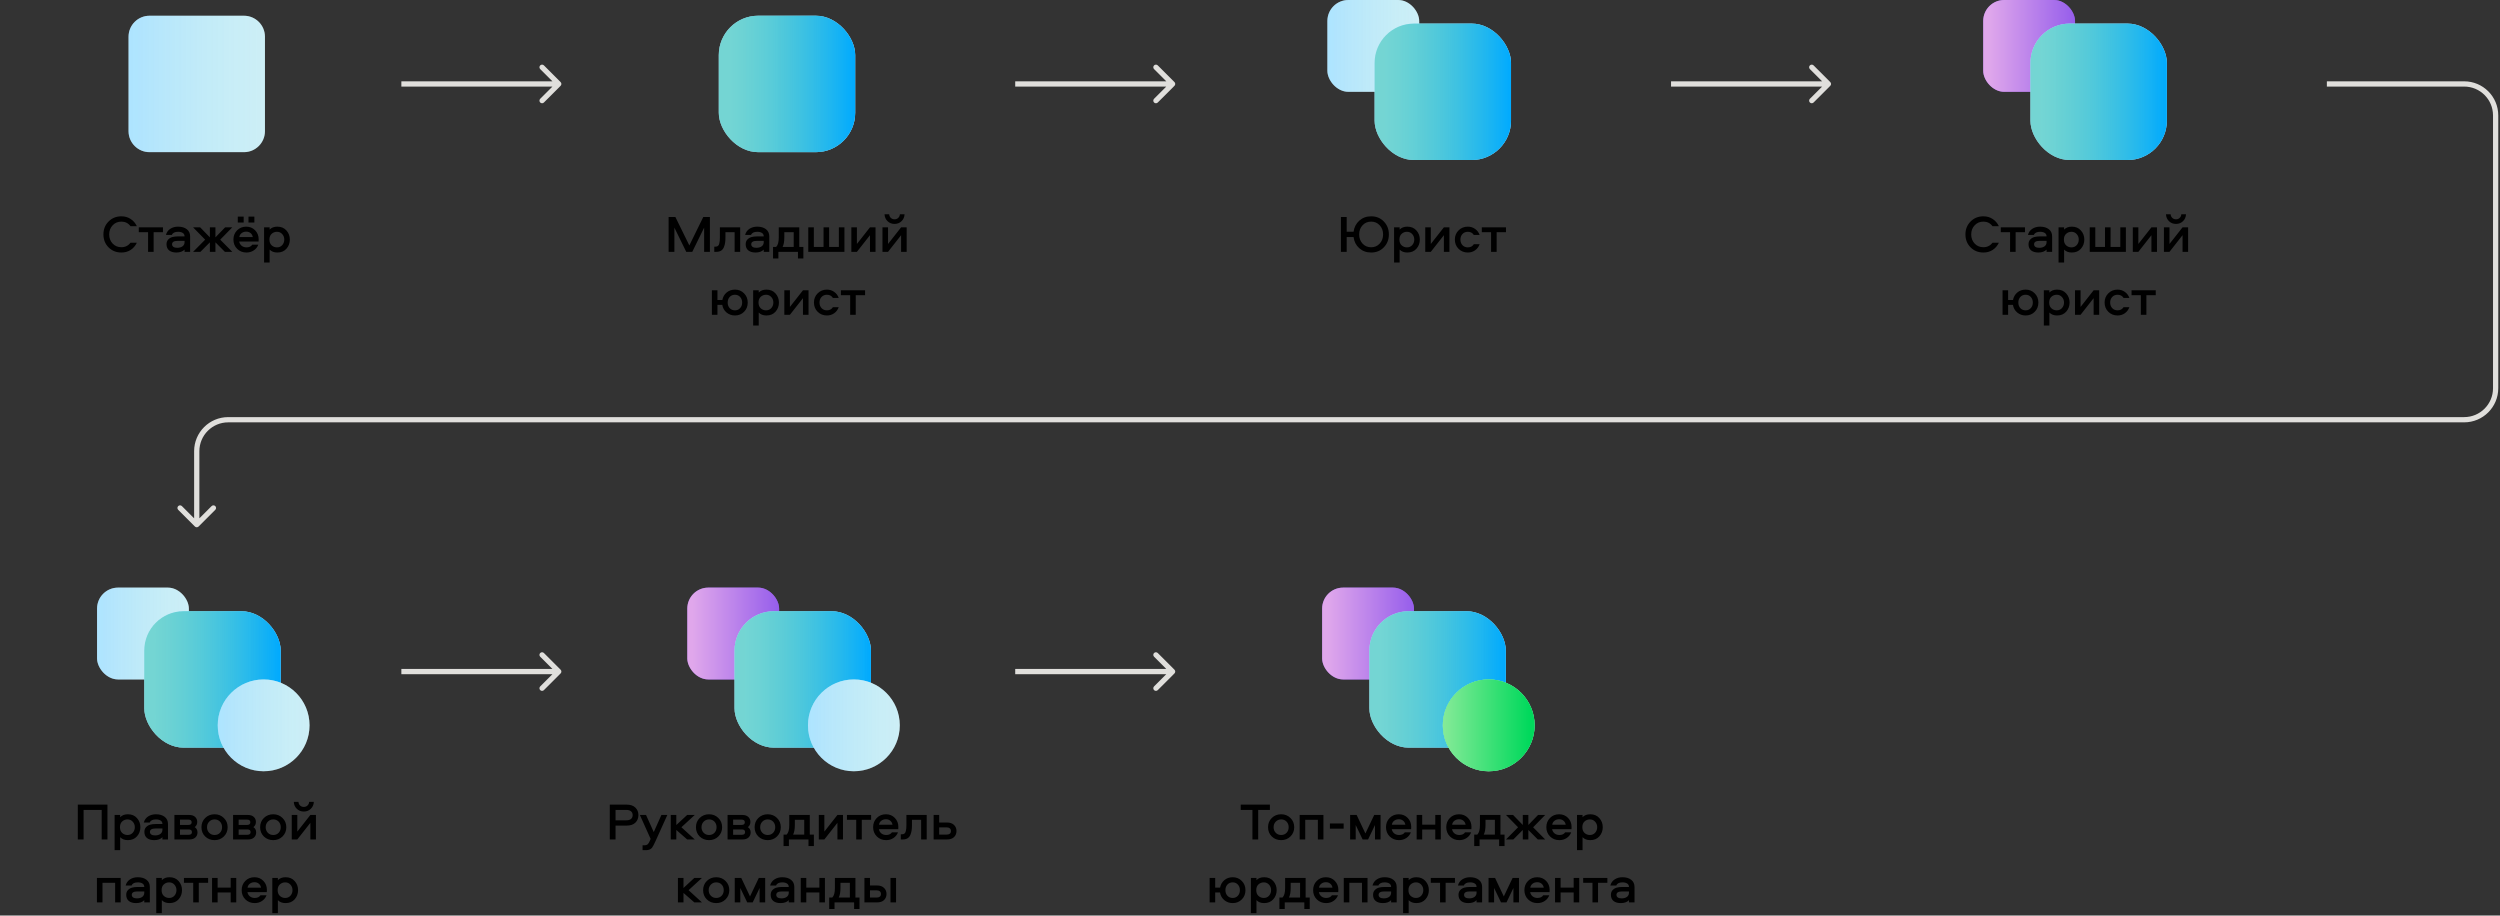 <svg width="953" height="349" viewBox="0 0 953 349" fill="none" xmlns="http://www.w3.org/2000/svg">
<rect x="0" y="0" width="953" height="349" fill="#333333" stroke="none"/>
<path d="M49 14C49 9.582 52.582 6 57 6H93C97.418 6 101 9.582 101 14V50C101 54.418 97.418 58 93 58H57C52.582 58 49 54.418 49 50V14Z" fill="white"/>
<path d="M49 14C49 9.582 52.582 6 57 6H93C97.418 6 101 9.582 101 14V50C101 54.418 97.418 58 93 58H57C52.582 58 49 54.418 49 50V14Z" fill="#00AAFF" fill-opacity="0.15"/>
<path d="M49 14C49 9.582 52.582 6 57 6H93C97.418 6 101 9.582 101 14V50C101 54.418 97.418 58 93 58H57C52.582 58 49 54.418 49 50V14Z" fill="url(#paint0_linear_6824_32578)" fill-opacity="0.2"/>
<path d="M46.268 84.48C44.935 84.48 43.828 84.947 42.948 85.88C42.068 86.8 41.628 87.96 41.628 89.36C41.628 90.76 42.068 91.927 42.948 92.86C43.828 93.78 44.935 94.24 46.268 94.24C47.722 94.24 48.882 93.667 49.748 92.52H52.168C51.622 93.68 50.842 94.593 49.828 95.26C48.815 95.927 47.628 96.26 46.268 96.26C44.322 96.26 42.695 95.607 41.388 94.3C40.082 92.98 39.428 91.333 39.428 89.36C39.428 87.387 40.082 85.747 41.388 84.44C42.695 83.12 44.322 82.46 46.268 82.46C47.615 82.46 48.795 82.8 49.808 83.48C50.835 84.147 51.622 85.06 52.168 86.22H49.748C48.882 85.06 47.722 84.48 46.268 84.48ZM52.904 88.52V86.66H62.124V88.52H58.564V96H56.444V88.52H52.904ZM67.875 86.4C69.262 86.4 70.375 86.727 71.215 87.38C72.055 88.033 72.475 88.947 72.475 90.12V96H70.355V95.14C69.648 95.887 68.602 96.26 67.215 96.26C66.068 96.26 65.155 95.993 64.475 95.46C63.808 94.913 63.475 94.133 63.475 93.12C63.475 92.387 63.682 91.793 64.095 91.34C64.522 90.873 65.035 90.553 65.635 90.38C66.248 90.207 66.948 90.12 67.735 90.12H70.355C70.355 89.52 70.128 89.08 69.675 88.8C69.222 88.507 68.628 88.36 67.895 88.36C66.628 88.36 65.835 88.76 65.515 89.56H63.255C63.522 88.547 64.075 87.767 64.915 87.22C65.768 86.673 66.755 86.4 67.875 86.4ZM70.355 92.32V91.82H67.715C66.302 91.82 65.595 92.253 65.595 93.12C65.595 93.547 65.768 93.88 66.115 94.12C66.462 94.347 66.942 94.46 67.555 94.46C68.382 94.46 69.055 94.273 69.575 93.9C70.095 93.513 70.355 92.987 70.355 92.32ZM80.004 86.66H82.124V90.48L85.823 86.66H88.543L83.944 91.36L88.543 96H85.724L82.124 92.38V96H80.004V92.38L76.403 96H73.603L78.204 91.36L73.603 86.66H76.303L80.004 90.48V86.66ZM93.963 94.3C94.976 94.3 95.709 93.96 96.163 93.28H98.463C98.116 94.2 97.536 94.927 96.723 95.46C95.909 95.993 94.989 96.26 93.963 96.26C92.536 96.26 91.349 95.793 90.403 94.86C89.456 93.927 88.983 92.747 88.983 91.32C88.983 89.92 89.443 88.753 90.363 87.82C91.283 86.873 92.449 86.4 93.863 86.4C95.236 86.4 96.369 86.867 97.263 87.8C98.156 88.72 98.603 89.867 98.603 91.24C98.603 91.667 98.589 91.947 98.563 92.08H91.183C91.303 92.747 91.616 93.287 92.123 93.7C92.643 94.1 93.256 94.3 93.963 94.3ZM93.863 88.3C93.169 88.3 92.576 88.493 92.083 88.88C91.603 89.253 91.316 89.753 91.223 90.38H96.363C96.256 89.74 95.976 89.233 95.523 88.86C95.083 88.487 94.529 88.3 93.863 88.3ZM94.723 84.84V82.56H96.963V84.84H94.723ZM90.643 84.84V82.56H92.883V84.84H90.643ZM102.786 100.08H100.666V86.66H102.786V87.52C103.493 86.773 104.473 86.4 105.726 86.4C107.18 86.4 108.333 86.887 109.186 87.86C110.053 88.82 110.486 89.973 110.486 91.32C110.486 92.68 110.053 93.847 109.186 94.82C108.333 95.78 107.18 96.26 105.726 96.26C104.473 96.26 103.493 95.887 102.786 95.14V100.08ZM103.546 89.14C102.986 89.647 102.706 90.373 102.706 91.32C102.706 92.267 102.986 93 103.546 93.52C104.12 94.04 104.8 94.3 105.586 94.3C106.4 94.3 107.066 94.013 107.586 93.44C108.106 92.853 108.366 92.147 108.366 91.32C108.366 90.507 108.106 89.813 107.586 89.24C107.066 88.653 106.4 88.36 105.586 88.36C104.8 88.36 104.12 88.62 103.546 89.14Z" fill="black"/>
<rect x="506" width="35" height="35" rx="8" fill="white"/>
<rect x="506" width="35" height="35" rx="8" fill="#00AAFF" fill-opacity="0.15"/>
<rect x="506" width="35" height="35" rx="8" fill="url(#paint1_linear_6824_32578)" fill-opacity="0.2"/>
<rect x="524" y="9" width="52" height="52" rx="15" fill="white"/>
<rect x="524" y="9" width="52" height="52" rx="15" fill="#00AAFF" fill-opacity="0.5"/>
<rect x="524" y="9" width="52" height="52" rx="15" fill="url(#paint2_linear_6824_32578)"/>
<path d="M522.678 82.46C524.638 82.46 526.252 83.12 527.518 84.44C528.798 85.76 529.438 87.4 529.438 89.36C529.438 91.32 528.798 92.96 527.518 94.28C526.252 95.6 524.638 96.26 522.678 96.26C520.892 96.26 519.378 95.707 518.138 94.6C516.912 93.493 516.192 92.08 515.978 90.36H513.358V96H511.158V82.72H513.358V88.34H515.978C516.218 86.62 516.945 85.213 518.158 84.12C519.385 83.013 520.892 82.46 522.678 82.46ZM525.938 85.88C525.085 84.947 523.998 84.48 522.678 84.48C521.358 84.48 520.265 84.947 519.398 85.88C518.545 86.8 518.118 87.96 518.118 89.36C518.118 90.76 518.545 91.927 519.398 92.86C520.265 93.793 521.358 94.26 522.678 94.26C523.998 94.26 525.085 93.793 525.938 92.86C526.805 91.927 527.238 90.76 527.238 89.36C527.238 87.96 526.805 86.8 525.938 85.88ZM533.54 100.08H531.42V86.66H533.54V87.52C534.247 86.773 535.227 86.4 536.48 86.4C537.933 86.4 539.087 86.887 539.94 87.86C540.807 88.82 541.24 89.973 541.24 91.32C541.24 92.68 540.807 93.847 539.94 94.82C539.087 95.78 537.933 96.26 536.48 96.26C535.227 96.26 534.247 95.887 533.54 95.14V100.08ZM534.3 89.14C533.74 89.647 533.46 90.373 533.46 91.32C533.46 92.267 533.74 93 534.3 93.52C534.873 94.04 535.553 94.3 536.34 94.3C537.153 94.3 537.82 94.013 538.34 93.44C538.86 92.853 539.12 92.147 539.12 91.32C539.12 90.507 538.86 89.813 538.34 89.24C537.82 88.653 537.153 88.36 536.34 88.36C535.553 88.36 534.873 88.62 534.3 89.14ZM545.425 96H543.305V86.66H545.425V93L550.405 86.66H552.525V96H550.405V89.66L545.425 96ZM564.031 89.56H561.811C561.317 88.76 560.557 88.36 559.531 88.36C558.704 88.36 558.024 88.64 557.491 89.2C556.971 89.76 556.711 90.467 556.711 91.32C556.711 92.173 556.971 92.887 557.491 93.46C558.024 94.02 558.704 94.3 559.531 94.3C560.557 94.3 561.317 93.9 561.811 93.1H564.031C563.684 94.073 563.104 94.847 562.291 95.42C561.491 95.98 560.571 96.26 559.531 96.26C558.131 96.26 556.957 95.793 556.011 94.86C555.064 93.913 554.591 92.733 554.591 91.32C554.591 89.92 555.064 88.753 556.011 87.82C556.957 86.873 558.131 86.4 559.531 86.4C560.571 86.4 561.491 86.687 562.291 87.26C563.104 87.82 563.684 88.587 564.031 89.56ZM564.861 88.52V86.66H574.081V88.52H570.521V96H568.401V88.52H564.861Z" fill="black"/>
<rect x="756" width="35" height="35" rx="8" fill="#965EEB"/>
<rect x="756" width="35" height="35" rx="8" fill="url(#paint3_linear_6824_32578)" fill-opacity="0.7"/>
<rect x="774" y="9" width="52" height="52" rx="15" fill="white"/>
<rect x="774" y="9" width="52" height="52" rx="15" fill="#00AAFF" fill-opacity="0.5"/>
<rect x="774" y="9" width="52" height="52" rx="15" fill="url(#paint4_linear_6824_32578)"/>
<path d="M756.066 84.48C754.733 84.48 753.626 84.947 752.746 85.88C751.866 86.8 751.426 87.96 751.426 89.36C751.426 90.76 751.866 91.927 752.746 92.86C753.626 93.78 754.733 94.24 756.066 94.24C757.519 94.24 758.679 93.667 759.546 92.52H761.966C761.419 93.68 760.639 94.593 759.626 95.26C758.613 95.927 757.426 96.26 756.066 96.26C754.119 96.26 752.493 95.607 751.186 94.3C749.879 92.98 749.226 91.333 749.226 89.36C749.226 87.387 749.879 85.747 751.186 84.44C752.493 83.12 754.119 82.46 756.066 82.46C757.413 82.46 758.593 82.8 759.606 83.48C760.633 84.147 761.419 85.06 761.966 86.22H759.546C758.679 85.06 757.519 84.48 756.066 84.48ZM762.701 88.52V86.66H771.921V88.52H768.361V96H766.241V88.52H762.701ZM777.673 86.4C779.059 86.4 780.173 86.727 781.013 87.38C781.853 88.033 782.273 88.947 782.273 90.12V96H780.153V95.14C779.446 95.887 778.399 96.26 777.013 96.26C775.866 96.26 774.953 95.993 774.273 95.46C773.606 94.913 773.273 94.133 773.273 93.12C773.273 92.387 773.479 91.793 773.893 91.34C774.319 90.873 774.833 90.553 775.433 90.38C776.046 90.207 776.746 90.12 777.533 90.12H780.153C780.153 89.52 779.926 89.08 779.473 88.8C779.019 88.507 778.426 88.36 777.693 88.36C776.426 88.36 775.633 88.76 775.313 89.56H773.053C773.319 88.547 773.873 87.767 774.713 87.22C775.566 86.673 776.553 86.4 777.673 86.4ZM780.153 92.32V91.82H777.513C776.099 91.82 775.393 92.253 775.393 93.12C775.393 93.547 775.566 93.88 775.913 94.12C776.259 94.347 776.739 94.46 777.353 94.46C778.179 94.46 778.853 94.273 779.373 93.9C779.893 93.513 780.153 92.987 780.153 92.32ZM786.841 100.08H784.721V86.66H786.841V87.52C787.548 86.773 788.528 86.4 789.781 86.4C791.235 86.4 792.388 86.887 793.241 87.86C794.108 88.82 794.541 89.973 794.541 91.32C794.541 92.68 794.108 93.847 793.241 94.82C792.388 95.78 791.235 96.26 789.781 96.26C788.528 96.26 787.548 95.887 786.841 95.14V100.08ZM787.601 89.14C787.041 89.647 786.761 90.373 786.761 91.32C786.761 92.267 787.041 93 787.601 93.52C788.175 94.04 788.855 94.3 789.641 94.3C790.455 94.3 791.121 94.013 791.641 93.44C792.161 92.853 792.421 92.147 792.421 91.32C792.421 90.507 792.161 89.813 791.641 89.24C791.121 88.653 790.455 88.36 789.641 88.36C788.855 88.36 788.175 88.62 787.601 89.14ZM810.386 96H796.606V86.66H798.726V94.14H802.426V86.66H804.546V94.14H808.266V86.66H810.386V96ZM815.143 96H813.023V86.66H815.143V93L820.123 86.66H822.243V96H820.123V89.66L815.143 96ZM827.008 96H824.888V86.66H827.008V93L831.988 86.66H834.108V96H831.988V89.66L827.008 96ZM825.668 81.68H827.448C827.488 82.24 827.695 82.7 828.068 83.06C828.455 83.42 828.928 83.6 829.488 83.6C830.048 83.6 830.515 83.42 830.888 83.06C831.275 82.7 831.488 82.24 831.528 81.68H833.308C833.255 82.747 832.868 83.627 832.148 84.32C831.428 85.013 830.542 85.36 829.488 85.36C828.435 85.36 827.548 85.013 826.828 84.32C826.108 83.627 825.722 82.747 825.668 81.68ZM772.173 110.4C773.559 110.4 774.713 110.873 775.633 111.82C776.566 112.753 777.033 113.927 777.033 115.34C777.033 116.753 776.566 117.927 775.633 118.86C774.713 119.793 773.559 120.26 772.173 120.26C770.933 120.26 769.859 119.88 768.953 119.12C768.059 118.36 767.519 117.393 767.333 116.22H765.493V120H763.373V110.66H765.493V114.36H767.353C767.579 113.187 768.126 112.233 768.993 111.5C769.873 110.767 770.933 110.4 772.173 110.4ZM772.173 118.3C772.973 118.3 773.626 118.02 774.133 117.46C774.653 116.9 774.913 116.193 774.913 115.34C774.913 114.473 774.653 113.76 774.133 113.2C773.626 112.64 772.973 112.36 772.173 112.36C771.346 112.36 770.673 112.64 770.153 113.2C769.646 113.76 769.393 114.473 769.393 115.34C769.393 116.193 769.646 116.9 770.153 117.46C770.673 118.02 771.346 118.3 772.173 118.3ZM781.226 124.08H779.106V110.66H781.226V111.52C781.932 110.773 782.912 110.4 784.166 110.4C785.619 110.4 786.772 110.887 787.626 111.86C788.492 112.82 788.926 113.973 788.926 115.32C788.926 116.68 788.492 117.847 787.626 118.82C786.772 119.78 785.619 120.26 784.166 120.26C782.912 120.26 781.932 119.887 781.226 119.14V124.08ZM781.986 113.14C781.426 113.647 781.146 114.373 781.146 115.32C781.146 116.267 781.426 117 781.986 117.52C782.559 118.04 783.239 118.3 784.026 118.3C784.839 118.3 785.506 118.013 786.026 117.44C786.546 116.853 786.806 116.147 786.806 115.32C786.806 114.507 786.546 113.813 786.026 113.24C785.506 112.653 784.839 112.36 784.026 112.36C783.239 112.36 782.559 112.62 781.986 113.14ZM793.111 120H790.991V110.66H793.111V117L798.091 110.66H800.211V120H798.091V113.66L793.111 120ZM811.716 113.56H809.496C809.003 112.76 808.243 112.36 807.216 112.36C806.39 112.36 805.71 112.64 805.176 113.2C804.656 113.76 804.396 114.467 804.396 115.32C804.396 116.173 804.656 116.887 805.176 117.46C805.71 118.02 806.39 118.3 807.216 118.3C808.243 118.3 809.003 117.9 809.496 117.1H811.716C811.37 118.073 810.79 118.847 809.976 119.42C809.176 119.98 808.256 120.26 807.216 120.26C805.816 120.26 804.643 119.793 803.696 118.86C802.75 117.913 802.276 116.733 802.276 115.32C802.276 113.92 802.75 112.753 803.696 111.82C804.643 110.873 805.816 110.4 807.216 110.4C808.256 110.4 809.176 110.687 809.976 111.26C810.79 111.82 811.37 112.587 811.716 113.56ZM812.547 112.52V110.66H821.767V112.52H818.207V120H816.087V112.52H812.547Z" fill="black"/>
<path d="M447.707 32.707C448.098 32.317 448.098 31.683 447.707 31.293L441.343 24.929C440.953 24.538 440.319 24.538 439.929 24.929C439.538 25.32 439.538 25.953 439.929 26.343L445.586 32L439.929 37.657C439.538 38.047 439.538 38.681 439.929 39.071C440.319 39.462 440.953 39.462 441.343 39.071L447.707 32.707ZM387 32V33H447V32V31H387V32Z" fill="#E0DFDC"/>
<path d="M697.707 32.707C698.098 32.317 698.098 31.683 697.707 31.293L691.343 24.929C690.953 24.538 690.319 24.538 689.929 24.929C689.538 25.32 689.538 25.953 689.929 26.343L695.586 32L689.929 37.657C689.538 38.047 689.538 38.681 689.929 39.071C690.319 39.462 690.953 39.462 691.343 39.071L697.707 32.707ZM637 32V33H697V32V31H637V32Z" fill="#E0DFDC"/>
<path d="M213.707 32.707C214.098 32.317 214.098 31.683 213.707 31.293L207.343 24.929C206.953 24.538 206.319 24.538 205.929 24.929C205.538 25.32 205.538 25.953 205.929 26.343L211.586 32L205.929 37.657C205.538 38.047 205.538 38.681 205.929 39.071C206.319 39.462 206.953 39.462 207.343 39.071L213.707 32.707ZM153 32V33H213V32V31H153V32Z" fill="#E0DFDC"/>
<rect x="274" y="6" width="52" height="52" rx="15" fill="white"/>
<rect x="274" y="6" width="52" height="52" rx="15" fill="#00AAFF" fill-opacity="0.5"/>
<rect x="274" y="6" width="52" height="52" rx="15" fill="url(#paint5_linear_6824_32578)"/>
<path d="M257.455 82.72L262.775 93.56L268.095 82.72H270.615V96H268.415V86.78L263.895 96H261.595L257.075 86.78V96H254.875V82.72H257.455ZM274.418 86.66H282.158V96H280.038V88.52H276.538V90.58C276.538 91.287 276.498 91.913 276.418 92.46C276.352 92.993 276.205 93.553 275.978 94.14C275.765 94.727 275.412 95.187 274.918 95.52C274.425 95.84 273.805 96 273.058 96H272.278V94.02H272.818C273.192 94.02 273.492 93.92 273.718 93.72C273.958 93.507 274.118 93.2 274.198 92.8C274.292 92.4 274.352 92.047 274.378 91.74C274.405 91.433 274.418 91.033 274.418 90.54V86.66ZM288.656 86.4C290.042 86.4 291.156 86.727 291.996 87.38C292.836 88.033 293.256 88.947 293.256 90.12V96H291.136V95.14C290.429 95.887 289.382 96.26 287.996 96.26C286.849 96.26 285.936 95.993 285.256 95.46C284.589 94.913 284.256 94.133 284.256 93.12C284.256 92.387 284.462 91.793 284.876 91.34C285.302 90.873 285.816 90.553 286.416 90.38C287.029 90.207 287.729 90.12 288.516 90.12H291.136C291.136 89.52 290.909 89.08 290.456 88.8C290.002 88.507 289.409 88.36 288.676 88.36C287.409 88.36 286.616 88.76 286.296 89.56H284.036C284.302 88.547 284.856 87.767 285.696 87.22C286.549 86.673 287.536 86.4 288.656 86.4ZM291.136 92.32V91.82H288.496C287.082 91.82 286.376 92.253 286.376 93.12C286.376 93.547 286.549 93.88 286.896 94.12C287.242 94.347 287.722 94.46 288.336 94.46C289.162 94.46 289.836 94.273 290.356 93.9C290.876 93.513 291.136 92.987 291.136 92.32ZM306.244 98.52H304.184V96H296.724V98.52H294.684V94.14H295.864C296.531 93.473 296.864 92.273 296.864 90.54V86.66H304.684V94.14H306.244V98.52ZM298.984 88.52V90.52C298.984 92.08 298.764 93.287 298.324 94.14H302.564V88.52H298.984ZM321.897 96H308.117V86.66H310.237V94.14H313.937V86.66H316.057V94.14H319.777V86.66H321.897V96ZM326.653 96H324.533V86.66H326.653V93L331.633 86.66H333.753V96H331.633V89.66L326.653 96ZM338.519 96H336.399V86.66H338.519V93L343.499 86.66H345.619V96H343.499V89.66L338.519 96ZM337.179 81.68H338.959C338.999 82.24 339.206 82.7 339.579 83.06C339.966 83.42 340.439 83.6 340.999 83.6C341.559 83.6 342.026 83.42 342.399 83.06C342.786 82.7 342.999 82.24 343.039 81.68H344.819C344.766 82.747 344.379 83.627 343.659 84.32C342.939 85.013 342.052 85.36 340.999 85.36C339.946 85.36 339.059 85.013 338.339 84.32C337.619 83.627 337.232 82.747 337.179 81.68ZM280.173 110.4C281.559 110.4 282.713 110.873 283.633 111.82C284.566 112.753 285.033 113.927 285.033 115.34C285.033 116.753 284.566 117.927 283.633 118.86C282.713 119.793 281.559 120.26 280.173 120.26C278.933 120.26 277.859 119.88 276.953 119.12C276.059 118.36 275.519 117.393 275.333 116.22H273.493V120H271.373V110.66H273.493V114.36H275.353C275.579 113.187 276.126 112.233 276.993 111.5C277.873 110.767 278.933 110.4 280.173 110.4ZM280.173 118.3C280.973 118.3 281.626 118.02 282.133 117.46C282.653 116.9 282.913 116.193 282.913 115.34C282.913 114.473 282.653 113.76 282.133 113.2C281.626 112.64 280.973 112.36 280.173 112.36C279.346 112.36 278.673 112.64 278.153 113.2C277.646 113.76 277.393 114.473 277.393 115.34C277.393 116.193 277.646 116.9 278.153 117.46C278.673 118.02 279.346 118.3 280.173 118.3ZM289.226 124.08H287.106V110.66H289.226V111.52C289.932 110.773 290.912 110.4 292.166 110.4C293.619 110.4 294.772 110.887 295.626 111.86C296.492 112.82 296.926 113.973 296.926 115.32C296.926 116.68 296.492 117.847 295.626 118.82C294.772 119.78 293.619 120.26 292.166 120.26C290.912 120.26 289.932 119.887 289.226 119.14V124.08ZM289.986 113.14C289.426 113.647 289.146 114.373 289.146 115.32C289.146 116.267 289.426 117 289.986 117.52C290.559 118.04 291.239 118.3 292.026 118.3C292.839 118.3 293.506 118.013 294.026 117.44C294.546 116.853 294.806 116.147 294.806 115.32C294.806 114.507 294.546 113.813 294.026 113.24C293.506 112.653 292.839 112.36 292.026 112.36C291.239 112.36 290.559 112.62 289.986 113.14ZM301.111 120H298.991V110.66H301.111V117L306.091 110.66H308.211V120H306.091V113.66L301.111 120ZM319.716 113.56H317.496C317.003 112.76 316.243 112.36 315.216 112.36C314.39 112.36 313.71 112.64 313.176 113.2C312.656 113.76 312.396 114.467 312.396 115.32C312.396 116.173 312.656 116.887 313.176 117.46C313.71 118.02 314.39 118.3 315.216 118.3C316.243 118.3 317.003 117.9 317.496 117.1H319.716C319.37 118.073 318.79 118.847 317.976 119.42C317.176 119.98 316.256 120.26 315.216 120.26C313.816 120.26 312.643 119.793 311.696 118.86C310.75 117.913 310.276 116.733 310.276 115.32C310.276 113.92 310.75 112.753 311.696 111.82C312.643 110.873 313.816 110.4 315.216 110.4C316.256 110.4 317.176 110.687 317.976 111.26C318.79 111.82 319.37 112.587 319.716 113.56ZM320.547 112.52V110.66H329.767V112.52H326.207V120H324.087V112.52H320.547Z" fill="black"/>
<path d="M213.707 256.707C214.098 256.317 214.098 255.683 213.707 255.293L207.343 248.929C206.953 248.538 206.319 248.538 205.929 248.929C205.538 249.319 205.538 249.953 205.929 250.343L211.586 256L205.929 261.657C205.538 262.047 205.538 262.681 205.929 263.071C206.319 263.462 206.953 263.462 207.343 263.071L213.707 256.707ZM153 256V257H213V256V255H153V256Z" fill="#E0DFDC"/>
<path d="M447.707 256.707C448.098 256.317 448.098 255.683 447.707 255.293L441.343 248.929C440.953 248.538 440.319 248.538 439.929 248.929C439.538 249.319 439.538 249.953 439.929 250.343L445.586 256L439.929 261.657C439.538 262.047 439.538 262.681 439.929 263.071C440.319 263.462 440.953 263.462 441.343 263.071L447.707 256.707ZM387 256V257H447V256V255H387V256Z" fill="#E0DFDC"/>
<rect x="37" y="224" width="35" height="35" rx="8" fill="white"/>
<rect x="37" y="224" width="35" height="35" rx="8" fill="#00AAFF" fill-opacity="0.15"/>
<rect x="37" y="224" width="35" height="35" rx="8" fill="url(#paint6_linear_6824_32578)" fill-opacity="0.2"/>
<rect x="55" y="233" width="52" height="52" rx="15" fill="white"/>
<rect x="55" y="233" width="52" height="52" rx="15" fill="#00AAFF" fill-opacity="0.5"/>
<rect x="55" y="233" width="52" height="52" rx="15" fill="url(#paint7_linear_6824_32578)"/>
<path d="M118 276.5C118 286.165 110.165 294 100.5 294C90.835 294 83 286.165 83 276.5C83 266.835 90.835 259 100.5 259C110.165 259 118 266.835 118 276.5Z" fill="white"/>
<path d="M118 276.5C118 286.165 110.165 294 100.5 294C90.835 294 83 286.165 83 276.5C83 266.835 90.835 259 100.5 259C110.165 259 118 266.835 118 276.5Z" fill="#00AAFF" fill-opacity="0.15"/>
<path d="M118 276.5C118 286.165 110.165 294 100.5 294C90.835 294 83 286.165 83 276.5C83 266.835 90.835 259 100.5 259C110.165 259 118 266.835 118 276.5Z" fill="url(#paint8_linear_6824_32578)" fill-opacity="0.2"/>
<path d="M40.961 320H38.761V308.74H31.861V320H29.661V306.72H40.961V320ZM45.812 324.08H43.692V310.66H45.812V311.52C46.519 310.773 47.498 310.4 48.752 310.4C50.205 310.4 51.358 310.887 52.212 311.86C53.078 312.82 53.512 313.973 53.512 315.32C53.512 316.68 53.078 317.847 52.212 318.82C51.358 319.78 50.205 320.26 48.752 320.26C47.498 320.26 46.519 319.887 45.812 319.14V324.08ZM46.572 313.14C46.012 313.647 45.732 314.373 45.732 315.32C45.732 316.267 46.012 317 46.572 317.52C47.145 318.04 47.825 318.3 48.612 318.3C49.425 318.3 50.092 318.013 50.612 317.44C51.132 316.853 51.392 316.147 51.392 315.32C51.392 314.507 51.132 313.813 50.612 313.24C50.092 312.653 49.425 312.36 48.612 312.36C47.825 312.36 47.145 312.62 46.572 313.14ZM59.437 310.4C60.824 310.4 61.937 310.727 62.777 311.38C63.617 312.033 64.037 312.947 64.037 314.12V320H61.917V319.14C61.21 319.887 60.164 320.26 58.777 320.26C57.63 320.26 56.717 319.993 56.037 319.46C55.37 318.913 55.037 318.133 55.037 317.12C55.037 316.387 55.244 315.793 55.657 315.34C56.084 314.873 56.597 314.553 57.197 314.38C57.81 314.207 58.51 314.12 59.297 314.12H61.917C61.917 313.52 61.69 313.08 61.237 312.8C60.784 312.507 60.19 312.36 59.457 312.36C58.19 312.36 57.397 312.76 57.077 313.56H54.817C55.084 312.547 55.637 311.767 56.477 311.22C57.33 310.673 58.317 310.4 59.437 310.4ZM61.917 316.32V315.82H59.277C57.864 315.82 57.157 316.253 57.157 317.12C57.157 317.547 57.33 317.88 57.677 318.12C58.024 318.347 58.504 318.46 59.117 318.46C59.944 318.46 60.617 318.273 61.137 317.9C61.657 317.513 61.917 316.987 61.917 316.32ZM74.226 315.3C74.932 315.753 75.286 316.433 75.286 317.34C75.286 318.1 75.019 318.733 74.486 319.24C73.952 319.747 73.192 320 72.206 320H66.486V310.66H72.106C73.106 310.66 73.866 310.913 74.386 311.42C74.919 311.913 75.186 312.547 75.186 313.32C75.186 314.173 74.866 314.833 74.226 315.3ZM68.606 318.22H71.926C72.752 318.22 73.166 317.88 73.166 317.2C73.166 316.52 72.752 316.18 71.926 316.18H68.606V318.22ZM68.606 314.46H71.826C72.652 314.46 73.066 314.12 73.066 313.44C73.066 312.773 72.652 312.44 71.826 312.44H68.606V314.46ZM81.795 310.4C83.208 310.4 84.388 310.873 85.335 311.82C86.295 312.753 86.775 313.927 86.775 315.34C86.775 316.74 86.295 317.913 85.335 318.86C84.388 319.793 83.208 320.26 81.795 320.26C80.368 320.26 79.175 319.793 78.215 318.86C77.268 317.927 76.795 316.753 76.795 315.34C76.795 313.927 77.268 312.753 78.215 311.82C79.175 310.873 80.368 310.4 81.795 310.4ZM81.795 318.3C82.635 318.3 83.321 318.02 83.855 317.46C84.388 316.9 84.655 316.193 84.655 315.34C84.655 314.473 84.388 313.76 83.855 313.2C83.321 312.64 82.635 312.36 81.795 312.36C80.968 312.36 80.281 312.647 79.735 313.22C79.188 313.78 78.915 314.487 78.915 315.34C78.915 316.18 79.188 316.887 79.735 317.46C80.281 318.02 80.968 318.3 81.795 318.3ZM96.59 315.3C97.296 315.753 97.65 316.433 97.65 317.34C97.65 318.1 97.383 318.733 96.85 319.24C96.316 319.747 95.556 320 94.57 320H88.85V310.66H94.47C95.47 310.66 96.23 310.913 96.75 311.42C97.283 311.913 97.55 312.547 97.55 313.32C97.55 314.173 97.23 314.833 96.59 315.3ZM90.97 318.22H94.29C95.116 318.22 95.53 317.88 95.53 317.2C95.53 316.52 95.116 316.18 94.29 316.18H90.97V318.22ZM90.97 314.46H94.19C95.016 314.46 95.43 314.12 95.43 313.44C95.43 312.773 95.016 312.44 94.19 312.44H90.97V314.46ZM104.159 310.4C105.572 310.4 106.752 310.873 107.699 311.82C108.659 312.753 109.139 313.927 109.139 315.34C109.139 316.74 108.659 317.913 107.699 318.86C106.752 319.793 105.572 320.26 104.159 320.26C102.732 320.26 101.539 319.793 100.579 318.86C99.632 317.927 99.159 316.753 99.159 315.34C99.159 313.927 99.632 312.753 100.579 311.82C101.539 310.873 102.732 310.4 104.159 310.4ZM104.159 318.3C104.999 318.3 105.685 318.02 106.219 317.46C106.752 316.9 107.019 316.193 107.019 315.34C107.019 314.473 106.752 313.76 106.219 313.2C105.685 312.64 104.999 312.36 104.159 312.36C103.332 312.36 102.645 312.647 102.099 313.22C101.552 313.78 101.279 314.487 101.279 315.34C101.279 316.18 101.552 316.887 102.099 317.46C102.645 318.02 103.332 318.3 104.159 318.3ZM113.334 320H111.214V310.66H113.334V317L118.314 310.66H120.434V320H118.314V313.66L113.334 320ZM111.994 305.68H113.774C113.814 306.24 114.02 306.7 114.394 307.06C114.78 307.42 115.254 307.6 115.814 307.6C116.374 307.6 116.84 307.42 117.214 307.06C117.6 306.7 117.814 306.24 117.854 305.68H119.634C119.58 306.747 119.194 307.627 118.474 308.32C117.754 309.013 116.867 309.36 115.814 309.36C114.76 309.36 113.874 309.013 113.154 308.32C112.434 307.627 112.047 306.747 111.994 305.68ZM36.949 334.66H46.008V344H43.889V336.52H39.069V344H36.949V334.66ZM52.518 334.4C53.905 334.4 55.018 334.727 55.858 335.38C56.698 336.033 57.118 336.947 57.118 338.12V344H54.998V343.14C54.291 343.887 53.245 344.26 51.858 344.26C50.711 344.26 49.798 343.993 49.118 343.46C48.451 342.913 48.118 342.133 48.118 341.12C48.118 340.387 48.325 339.793 48.738 339.34C49.165 338.873 49.678 338.553 50.278 338.38C50.891 338.207 51.591 338.12 52.378 338.12H54.998C54.998 337.52 54.771 337.08 54.318 336.8C53.865 336.507 53.271 336.36 52.538 336.36C51.271 336.36 50.478 336.76 50.158 337.56H47.898C48.165 336.547 48.718 335.767 49.558 335.22C50.411 334.673 51.398 334.4 52.518 334.4ZM54.998 340.32V339.82H52.358C50.945 339.82 50.238 340.253 50.238 341.12C50.238 341.547 50.411 341.88 50.758 342.12C51.105 342.347 51.585 342.46 52.198 342.46C53.025 342.46 53.698 342.273 54.218 341.9C54.738 341.513 54.998 340.987 54.998 340.32ZM61.687 348.08H59.566V334.66H61.687V335.52C62.393 334.773 63.373 334.4 64.626 334.4C66.08 334.4 67.233 334.887 68.087 335.86C68.953 336.82 69.386 337.973 69.386 339.32C69.386 340.68 68.953 341.847 68.087 342.82C67.233 343.78 66.08 344.26 64.626 344.26C63.373 344.26 62.393 343.887 61.687 343.14V348.08ZM62.447 337.14C61.886 337.647 61.606 338.373 61.606 339.32C61.606 340.267 61.886 341 62.447 341.52C63.02 342.04 63.7 342.3 64.487 342.3C65.3 342.3 65.966 342.013 66.487 341.44C67.007 340.853 67.266 340.147 67.266 339.32C67.266 338.507 67.007 337.813 66.487 337.24C65.966 336.653 65.3 336.36 64.487 336.36C63.7 336.36 63.02 336.62 62.447 337.14ZM70.116 336.52V334.66H79.336V336.52H75.776V344H73.656V336.52H70.116ZM87.937 334.66H90.057V344H87.937V340.22H82.957V344H80.837V334.66H82.957V338.36H87.937V334.66ZM97.102 342.3C98.116 342.3 98.849 341.96 99.302 341.28H101.602C101.256 342.2 100.676 342.927 99.862 343.46C99.049 343.993 98.129 344.26 97.102 344.26C95.676 344.26 94.489 343.793 93.542 342.86C92.596 341.927 92.122 340.747 92.122 339.32C92.122 337.92 92.582 336.753 93.502 335.82C94.422 334.873 95.589 334.4 97.002 334.4C98.376 334.4 99.509 334.867 100.402 335.8C101.296 336.72 101.742 337.867 101.742 339.24C101.742 339.667 101.729 339.947 101.702 340.08H94.322C94.442 340.747 94.756 341.287 95.262 341.7C95.782 342.1 96.396 342.3 97.102 342.3ZM97.002 336.3C96.309 336.3 95.716 336.493 95.222 336.88C94.742 337.253 94.456 337.753 94.362 338.38H99.502C99.396 337.74 99.116 337.233 98.662 336.86C98.222 336.487 97.669 336.3 97.002 336.3ZM105.926 348.08H103.806V334.66H105.926V335.52C106.633 334.773 107.613 334.4 108.866 334.4C110.32 334.4 111.473 334.887 112.326 335.86C113.193 336.82 113.626 337.973 113.626 339.32C113.626 340.68 113.193 341.847 112.326 342.82C111.473 343.78 110.32 344.26 108.866 344.26C107.613 344.26 106.633 343.887 105.926 343.14V348.08ZM106.686 337.14C106.126 337.647 105.846 338.373 105.846 339.32C105.846 340.267 106.126 341 106.686 341.52C107.26 342.04 107.94 342.3 108.726 342.3C109.54 342.3 110.206 342.013 110.726 341.44C111.246 340.853 111.506 340.147 111.506 339.32C111.506 338.507 111.246 337.813 110.726 337.24C110.206 336.653 109.54 336.36 108.726 336.36C107.94 336.36 107.26 336.62 106.686 337.14Z" fill="black"/>
<rect x="504" y="224" width="35" height="35" rx="8" fill="#965EEB"/>
<rect x="504" y="224" width="35" height="35" rx="8" fill="url(#paint9_linear_6824_32578)" fill-opacity="0.7"/>
<rect x="522" y="233" width="52" height="52" rx="15" fill="white"/>
<rect x="522" y="233" width="52" height="52" rx="15" fill="#00AAFF" fill-opacity="0.5"/>
<rect x="522" y="233" width="52" height="52" rx="15" fill="url(#paint10_linear_6824_32578)"/>
<path d="M585 276.5C585 286.165 577.165 294 567.5 294C557.835 294 550 286.165 550 276.5C550 266.835 557.835 259 567.5 259C577.165 259 585 266.835 585 276.5Z" fill="white"/>
<path d="M585 276.5C585 286.165 577.165 294 567.5 294C557.835 294 550 286.165 550 276.5C550 266.835 557.835 259 567.5 259C577.165 259 585 266.835 585 276.5Z" fill="#04E061"/>
<path d="M585 276.5C585 286.165 577.165 294 567.5 294C557.835 294 550 286.165 550 276.5C550 266.835 557.835 259 567.5 259C577.165 259 585 266.835 585 276.5Z" fill="url(#paint11_linear_6824_32578)" fill-opacity="0.7"/>
<path d="M472.966 306.72H484.086V308.74H479.626V320H477.426V308.74H472.966V306.72ZM488.378 310.4C489.791 310.4 490.971 310.873 491.918 311.82C492.878 312.753 493.358 313.927 493.358 315.34C493.358 316.74 492.878 317.913 491.918 318.86C490.971 319.793 489.791 320.26 488.378 320.26C486.951 320.26 485.758 319.793 484.798 318.86C483.851 317.927 483.378 316.753 483.378 315.34C483.378 313.927 483.851 312.753 484.798 311.82C485.758 310.873 486.951 310.4 488.378 310.4ZM488.378 318.3C489.218 318.3 489.904 318.02 490.438 317.46C490.971 316.9 491.238 316.193 491.238 315.34C491.238 314.473 490.971 313.76 490.438 313.2C489.904 312.64 489.218 312.36 488.378 312.36C487.551 312.36 486.864 312.647 486.318 313.22C485.771 313.78 485.498 314.487 485.498 315.34C485.498 316.18 485.771 316.887 486.318 317.46C486.864 318.02 487.551 318.3 488.378 318.3ZM495.433 310.66H504.493V320H502.373V312.52H497.553V320H495.433V310.66ZM506.962 313.9H512.202V315.9H506.962V313.9ZM517.152 310.66L520.492 317.72L523.852 310.66H526.272V320H524.152V314.5L521.512 320H519.432L516.792 314.5V320H514.672V310.66H517.152ZM533.32 318.3C534.333 318.3 535.067 317.96 535.52 317.28H537.82C537.473 318.2 536.893 318.927 536.08 319.46C535.267 319.993 534.347 320.26 533.32 320.26C531.893 320.26 530.707 319.793 529.76 318.86C528.813 317.927 528.34 316.747 528.34 315.32C528.34 313.92 528.8 312.753 529.72 311.82C530.64 310.873 531.807 310.4 533.22 310.4C534.593 310.4 535.727 310.867 536.62 311.8C537.513 312.72 537.96 313.867 537.96 315.24C537.96 315.667 537.947 315.947 537.92 316.08H530.54C530.66 316.747 530.973 317.287 531.48 317.7C532 318.1 532.613 318.3 533.32 318.3ZM533.22 312.3C532.527 312.3 531.933 312.493 531.44 312.88C530.96 313.253 530.673 313.753 530.58 314.38H535.72C535.613 313.74 535.333 313.233 534.88 312.86C534.44 312.487 533.887 312.3 533.22 312.3ZM547.124 310.66H549.244V320H547.124V316.22H542.144V320H540.024V310.66H542.144V314.36H547.124V310.66ZM556.29 318.3C557.303 318.3 558.036 317.96 558.49 317.28H560.79C560.443 318.2 559.863 318.927 559.05 319.46C558.236 319.993 557.316 320.26 556.29 320.26C554.863 320.26 553.676 319.793 552.73 318.86C551.783 317.927 551.31 316.747 551.31 315.32C551.31 313.92 551.77 312.753 552.69 311.82C553.61 310.873 554.776 310.4 556.19 310.4C557.563 310.4 558.696 310.867 559.59 311.8C560.483 312.72 560.93 313.867 560.93 315.24C560.93 315.667 560.916 315.947 560.89 316.08H553.51C553.63 316.747 553.943 317.287 554.45 317.7C554.97 318.1 555.583 318.3 556.29 318.3ZM556.19 312.3C555.496 312.3 554.903 312.493 554.41 312.88C553.93 313.253 553.643 313.753 553.55 314.38H558.69C558.583 313.74 558.303 313.233 557.85 312.86C557.41 312.487 556.856 312.3 556.19 312.3ZM573.533 322.52H571.473V320H564.013V322.52H561.973V318.14H563.153C563.82 317.473 564.153 316.273 564.153 314.54V310.66H571.973V318.14H573.533V322.52ZM566.273 312.52V314.52C566.273 316.08 566.053 317.287 565.613 318.14H569.853V312.52H566.273ZM580.486 310.66H582.606V314.48L586.306 310.66H589.026L584.426 315.36L589.026 320H586.206L582.606 316.38V320H580.486V316.38L576.886 320H574.086L578.686 315.36L574.086 310.66H576.786L580.486 314.48V310.66ZM594.445 318.3C595.458 318.3 596.192 317.96 596.645 317.28H598.945C598.598 318.2 598.018 318.927 597.205 319.46C596.392 319.993 595.472 320.26 594.445 320.26C593.018 320.26 591.832 319.793 590.885 318.86C589.938 317.927 589.465 316.747 589.465 315.32C589.465 313.92 589.925 312.753 590.845 311.82C591.765 310.873 592.932 310.4 594.345 310.4C595.718 310.4 596.852 310.867 597.745 311.8C598.638 312.72 599.085 313.867 599.085 315.24C599.085 315.667 599.072 315.947 599.045 316.08H591.665C591.785 316.747 592.098 317.287 592.605 317.7C593.125 318.1 593.738 318.3 594.445 318.3ZM594.345 312.3C593.652 312.3 593.058 312.493 592.565 312.88C592.085 313.253 591.798 313.753 591.705 314.38H596.845C596.738 313.74 596.458 313.233 596.005 312.86C595.565 312.487 595.012 312.3 594.345 312.3ZM603.269 324.08H601.149V310.66H603.269V311.52C603.976 310.773 604.956 310.4 606.209 310.4C607.662 310.4 608.816 310.887 609.669 311.86C610.536 312.82 610.969 313.973 610.969 315.32C610.969 316.68 610.536 317.847 609.669 318.82C608.816 319.78 607.662 320.26 606.209 320.26C604.956 320.26 603.976 319.887 603.269 319.14V324.08ZM604.029 313.14C603.469 313.647 603.189 314.373 603.189 315.32C603.189 316.267 603.469 317 604.029 317.52C604.602 318.04 605.282 318.3 606.069 318.3C606.882 318.3 607.549 318.013 608.069 317.44C608.589 316.853 608.849 316.147 608.849 315.32C608.849 314.507 608.589 313.813 608.069 313.24C607.549 312.653 606.882 312.36 606.069 312.36C605.282 312.36 604.602 312.62 604.029 313.14ZM469.91 334.4C471.297 334.4 472.45 334.873 473.37 335.82C474.304 336.753 474.77 337.927 474.77 339.34C474.77 340.753 474.304 341.927 473.37 342.86C472.45 343.793 471.297 344.26 469.91 344.26C468.67 344.26 467.597 343.88 466.69 343.12C465.797 342.36 465.257 341.393 465.07 340.22H463.23V344H461.11V334.66H463.23V338.36H465.09C465.317 337.187 465.864 336.233 466.73 335.5C467.61 334.767 468.67 334.4 469.91 334.4ZM469.91 342.3C470.71 342.3 471.364 342.02 471.87 341.46C472.39 340.9 472.65 340.193 472.65 339.34C472.65 338.473 472.39 337.76 471.87 337.2C471.364 336.64 470.71 336.36 469.91 336.36C469.084 336.36 468.41 336.64 467.89 337.2C467.384 337.76 467.13 338.473 467.13 339.34C467.13 340.193 467.384 340.9 467.89 341.46C468.41 342.02 469.084 342.3 469.91 342.3ZM478.963 348.08H476.843V334.66H478.963V335.52C479.67 334.773 480.65 334.4 481.903 334.4C483.356 334.4 484.51 334.887 485.363 335.86C486.23 336.82 486.663 337.973 486.663 339.32C486.663 340.68 486.23 341.847 485.363 342.82C484.51 343.78 483.356 344.26 481.903 344.26C480.65 344.26 479.67 343.887 478.963 343.14V348.08ZM479.723 337.14C479.163 337.647 478.883 338.373 478.883 339.32C478.883 340.267 479.163 341 479.723 341.52C480.296 342.04 480.976 342.3 481.763 342.3C482.576 342.3 483.243 342.013 483.763 341.44C484.283 340.853 484.543 340.147 484.543 339.32C484.543 338.507 484.283 337.813 483.763 337.24C483.243 336.653 482.576 336.36 481.763 336.36C480.976 336.36 480.296 336.62 479.723 337.14ZM499.268 346.52H497.208V344H489.748V346.52H487.708V342.14H488.888C489.555 341.473 489.888 340.273 489.888 338.54V334.66H497.708V342.14H499.268V346.52ZM492.008 336.52V338.52C492.008 340.08 491.788 341.287 491.348 342.14H495.588V336.52H492.008ZM505.541 342.3C506.554 342.3 507.287 341.96 507.741 341.28H510.041C509.694 342.2 509.114 342.927 508.301 343.46C507.487 343.993 506.567 344.26 505.541 344.26C504.114 344.26 502.927 343.793 501.981 342.86C501.034 341.927 500.561 340.747 500.561 339.32C500.561 337.92 501.021 336.753 501.941 335.82C502.861 334.873 504.027 334.4 505.441 334.4C506.814 334.4 507.947 334.867 508.841 335.8C509.734 336.72 510.181 337.867 510.181 339.24C510.181 339.667 510.167 339.947 510.141 340.08H502.761C502.881 340.747 503.194 341.287 503.701 341.7C504.221 342.1 504.834 342.3 505.541 342.3ZM505.441 336.3C504.747 336.3 504.154 336.493 503.661 336.88C503.181 337.253 502.894 337.753 502.801 338.38H507.941C507.834 337.74 507.554 337.233 507.101 336.86C506.661 336.487 506.107 336.3 505.441 336.3ZM512.245 334.66H521.305V344H519.185V336.52H514.365V344H512.245V334.66ZM527.814 334.4C529.201 334.4 530.314 334.727 531.154 335.38C531.994 336.033 532.414 336.947 532.414 338.12V344H530.294V343.14C529.587 343.887 528.541 344.26 527.154 344.26C526.007 344.26 525.094 343.993 524.414 343.46C523.747 342.913 523.414 342.133 523.414 341.12C523.414 340.387 523.621 339.793 524.034 339.34C524.461 338.873 524.974 338.553 525.574 338.38C526.187 338.207 526.887 338.12 527.674 338.12H530.294C530.294 337.52 530.067 337.08 529.614 336.8C529.161 336.507 528.567 336.36 527.834 336.36C526.567 336.36 525.774 336.76 525.454 337.56H523.194C523.461 336.547 524.014 335.767 524.854 335.22C525.707 334.673 526.694 334.4 527.814 334.4ZM530.294 340.32V339.82H527.654C526.241 339.82 525.534 340.253 525.534 341.12C525.534 341.547 525.707 341.88 526.054 342.12C526.401 342.347 526.881 342.46 527.494 342.46C528.321 342.46 528.994 342.273 529.514 341.9C530.034 341.513 530.294 340.987 530.294 340.32ZM536.983 348.08H534.863V334.66H536.983V335.52C537.689 334.773 538.669 334.4 539.923 334.4C541.376 334.4 542.529 334.887 543.383 335.86C544.249 336.82 544.683 337.973 544.683 339.32C544.683 340.68 544.249 341.847 543.383 342.82C542.529 343.78 541.376 344.26 539.923 344.26C538.669 344.26 537.689 343.887 536.983 343.14V348.08ZM537.743 337.14C537.183 337.647 536.903 338.373 536.903 339.32C536.903 340.267 537.183 341 537.743 341.52C538.316 342.04 538.996 342.3 539.783 342.3C540.596 342.3 541.263 342.013 541.783 341.44C542.303 340.853 542.563 340.147 542.563 339.32C542.563 338.507 542.303 337.813 541.783 337.24C541.263 336.653 540.596 336.36 539.783 336.36C538.996 336.36 538.316 336.62 537.743 337.14ZM545.412 336.52V334.66H554.632V336.52H551.072V344H548.952V336.52H545.412ZM560.384 334.4C561.77 334.4 562.884 334.727 563.724 335.38C564.564 336.033 564.984 336.947 564.984 338.12V344H562.864V343.14C562.157 343.887 561.11 344.26 559.724 344.26C558.577 344.26 557.664 343.993 556.984 343.46C556.317 342.913 555.984 342.133 555.984 341.12C555.984 340.387 556.19 339.793 556.604 339.34C557.03 338.873 557.544 338.553 558.144 338.38C558.757 338.207 559.457 338.12 560.244 338.12H562.864C562.864 337.52 562.637 337.08 562.184 336.8C561.73 336.507 561.137 336.36 560.404 336.36C559.137 336.36 558.344 336.76 558.024 337.56H555.764C556.03 336.547 556.584 335.767 557.424 335.22C558.277 334.673 559.264 334.4 560.384 334.4ZM562.864 340.32V339.82H560.224C558.81 339.82 558.104 340.253 558.104 341.12C558.104 341.547 558.277 341.88 558.624 342.12C558.97 342.347 559.45 342.46 560.064 342.46C560.89 342.46 561.564 342.273 562.084 341.9C562.604 341.513 562.864 340.987 562.864 340.32ZM569.912 334.66L573.252 341.72L576.612 334.66H579.032V344H576.912V338.5L574.272 344H572.192L569.552 338.5V344H567.432V334.66H569.912ZM586.081 342.3C587.094 342.3 587.827 341.96 588.281 341.28H590.581C590.234 342.2 589.654 342.927 588.841 343.46C588.027 343.993 587.107 344.26 586.081 344.26C584.654 344.26 583.467 343.793 582.521 342.86C581.574 341.927 581.101 340.747 581.101 339.32C581.101 337.92 581.561 336.753 582.481 335.82C583.401 334.873 584.567 334.4 585.981 334.4C587.354 334.4 588.487 334.867 589.381 335.8C590.274 336.72 590.721 337.867 590.721 339.24C590.721 339.667 590.707 339.947 590.681 340.08H583.301C583.421 340.747 583.734 341.287 584.241 341.7C584.761 342.1 585.374 342.3 586.081 342.3ZM585.981 336.3C585.287 336.3 584.694 336.493 584.201 336.88C583.721 337.253 583.434 337.753 583.341 338.38H588.481C588.374 337.74 588.094 337.233 587.641 336.86C587.201 336.487 586.647 336.3 585.981 336.3ZM599.884 334.66H602.004V344H599.884V340.22H594.904V344H592.784V334.66H594.904V338.36H599.884V334.66ZM603.51 336.52V334.66H612.73V336.52H609.17V344H607.05V336.52H603.51ZM618.481 334.4C619.868 334.4 620.981 334.727 621.821 335.38C622.661 336.033 623.081 336.947 623.081 338.12V344H620.961V343.14C620.254 343.887 619.208 344.26 617.821 344.26C616.674 344.26 615.761 343.993 615.081 343.46C614.414 342.913 614.081 342.133 614.081 341.12C614.081 340.387 614.288 339.793 614.701 339.34C615.128 338.873 615.641 338.553 616.241 338.38C616.854 338.207 617.554 338.12 618.341 338.12H620.961C620.961 337.52 620.734 337.08 620.281 336.8C619.828 336.507 619.234 336.36 618.501 336.36C617.234 336.36 616.441 336.76 616.121 337.56H613.861C614.128 336.547 614.681 335.767 615.521 335.22C616.374 334.673 617.361 334.4 618.481 334.4ZM620.961 340.32V339.82H618.321C616.908 339.82 616.201 340.253 616.201 341.12C616.201 341.547 616.374 341.88 616.721 342.12C617.068 342.347 617.548 342.46 618.161 342.46C618.988 342.46 619.661 342.273 620.181 341.9C620.701 341.513 620.961 340.987 620.961 340.32Z" fill="black"/>
<rect x="262" y="224" width="35" height="35" rx="8" fill="#965EEB"/>
<rect x="262" y="224" width="35" height="35" rx="8" fill="url(#paint12_linear_6824_32578)" fill-opacity="0.7"/>
<rect x="280" y="233" width="52" height="52" rx="15" fill="white"/>
<rect x="280" y="233" width="52" height="52" rx="15" fill="#00AAFF" fill-opacity="0.5"/>
<rect x="280" y="233" width="52" height="52" rx="15" fill="url(#paint13_linear_6824_32578)"/>
<path d="M343 276.5C343 286.165 335.165 294 325.5 294C315.835 294 308 286.165 308 276.5C308 266.835 315.835 259 325.5 259C335.165 259 343 266.835 343 276.5Z" fill="white"/>
<path d="M343 276.5C343 286.165 335.165 294 325.5 294C315.835 294 308 286.165 308 276.5C308 266.835 315.835 259 325.5 259C335.165 259 343 266.835 343 276.5Z" fill="#00AAFF" fill-opacity="0.15"/>
<path d="M343 276.5C343 286.165 335.165 294 325.5 294C315.835 294 308 286.165 308 276.5C308 266.835 315.835 259 325.5 259C335.165 259 343 266.835 343 276.5Z" fill="url(#paint14_linear_6824_32578)" fill-opacity="0.2"/>
<path d="M242.208 307.86C242.981 308.607 243.368 309.56 243.368 310.72C243.368 311.88 242.981 312.84 242.208 313.6C241.448 314.347 240.328 314.72 238.848 314.72H234.648V320H232.448V306.72H238.848C240.328 306.72 241.448 307.1 242.208 307.86ZM240.528 312.2C240.954 311.853 241.168 311.36 241.168 310.72C241.168 310.08 240.954 309.593 240.528 309.26C240.114 308.913 239.528 308.74 238.768 308.74H234.648V312.7H238.768C239.528 312.7 240.114 312.533 240.528 312.2ZM248.029 319.8L243.909 310.66H246.269L249.209 317.2L252.129 310.66H254.389L249.949 320.5C249.295 321.927 248.835 322.807 248.569 323.14C248.129 323.687 247.495 323.993 246.669 324.06C246.495 324.073 246.302 324.08 246.089 324.08H244.949V322.22H245.769C246.222 322.22 246.582 322.107 246.849 321.88C247.129 321.653 247.402 321.233 247.669 320.62L248.029 319.8ZM255.688 310.66H257.808V314.5L261.948 310.66H264.848L259.748 315.34L264.848 320H261.948L257.808 316.38V320H255.688V310.66ZM270.294 310.4C271.708 310.4 272.888 310.873 273.834 311.82C274.794 312.753 275.274 313.927 275.274 315.34C275.274 316.74 274.794 317.913 273.834 318.86C272.888 319.793 271.708 320.26 270.294 320.26C268.868 320.26 267.674 319.793 266.714 318.86C265.768 317.927 265.294 316.753 265.294 315.34C265.294 313.927 265.768 312.753 266.714 311.82C267.674 310.873 268.868 310.4 270.294 310.4ZM270.294 318.3C271.134 318.3 271.821 318.02 272.354 317.46C272.888 316.9 273.154 316.193 273.154 315.34C273.154 314.473 272.888 313.76 272.354 313.2C271.821 312.64 271.134 312.36 270.294 312.36C269.468 312.36 268.781 312.647 268.234 313.22C267.688 313.78 267.414 314.487 267.414 315.34C267.414 316.18 267.688 316.887 268.234 317.46C268.781 318.02 269.468 318.3 270.294 318.3ZM285.089 315.3C285.796 315.753 286.149 316.433 286.149 317.34C286.149 318.1 285.883 318.733 285.349 319.24C284.816 319.747 284.056 320 283.069 320H277.349V310.66H282.969C283.969 310.66 284.729 310.913 285.249 311.42C285.783 311.913 286.049 312.547 286.049 313.32C286.049 314.173 285.729 314.833 285.089 315.3ZM279.469 318.22H282.789C283.616 318.22 284.029 317.88 284.029 317.2C284.029 316.52 283.616 316.18 282.789 316.18H279.469V318.22ZM279.469 314.46H282.689C283.516 314.46 283.929 314.12 283.929 313.44C283.929 312.773 283.516 312.44 282.689 312.44H279.469V314.46ZM292.658 310.4C294.072 310.4 295.252 310.873 296.198 311.82C297.158 312.753 297.638 313.927 297.638 315.34C297.638 316.74 297.158 317.913 296.198 318.86C295.252 319.793 294.072 320.26 292.658 320.26C291.232 320.26 290.038 319.793 289.078 318.86C288.132 317.927 287.658 316.753 287.658 315.34C287.658 313.927 288.132 312.753 289.078 311.82C290.038 310.873 291.232 310.4 292.658 310.4ZM292.658 318.3C293.498 318.3 294.185 318.02 294.718 317.46C295.252 316.9 295.518 316.193 295.518 315.34C295.518 314.473 295.252 313.76 294.718 313.2C294.185 312.64 293.498 312.36 292.658 312.36C291.832 312.36 291.145 312.647 290.598 313.22C290.052 313.78 289.778 314.487 289.778 315.34C289.778 316.18 290.052 316.887 290.598 317.46C291.145 318.02 291.832 318.3 292.658 318.3ZM310.253 322.52H308.193V320H300.733V322.52H298.693V318.14H299.873C300.54 317.473 300.873 316.273 300.873 314.54V310.66H308.693V318.14H310.253V322.52ZM302.993 312.52V314.52C302.993 316.08 302.773 317.287 302.333 318.14H306.573V312.52H302.993ZM314.246 320H312.126V310.66H314.246V317L319.226 310.66H321.346V320H319.226V313.66L314.246 320ZM322.851 312.52V310.66H332.071V312.52H328.511V320H326.391V312.52H322.851ZM337.816 318.3C338.829 318.3 339.562 317.96 340.016 317.28H342.316C341.969 318.2 341.389 318.927 340.576 319.46C339.762 319.993 338.842 320.26 337.816 320.26C336.389 320.26 335.202 319.793 334.256 318.86C333.309 317.927 332.836 316.747 332.836 315.32C332.836 313.92 333.296 312.753 334.216 311.82C335.136 310.873 336.302 310.4 337.716 310.4C339.089 310.4 340.222 310.867 341.116 311.8C342.009 312.72 342.456 313.867 342.456 315.24C342.456 315.667 342.442 315.947 342.416 316.08H335.036C335.156 316.747 335.469 317.287 335.976 317.7C336.496 318.1 337.109 318.3 337.816 318.3ZM337.716 312.3C337.022 312.3 336.429 312.493 335.936 312.88C335.456 313.253 335.169 313.753 335.076 314.38H340.216C340.109 313.74 339.829 313.233 339.376 312.86C338.936 312.487 338.382 312.3 337.716 312.3ZM345.52 310.66H353.26V320H351.14V312.52H347.64V314.58C347.64 315.287 347.6 315.913 347.52 316.46C347.453 316.993 347.306 317.553 347.08 318.14C346.866 318.727 346.513 319.187 346.02 319.52C345.526 319.84 344.906 320 344.16 320H343.38V318.02H343.92C344.293 318.02 344.593 317.92 344.82 317.72C345.06 317.507 345.22 317.2 345.3 316.8C345.393 316.4 345.453 316.047 345.48 315.74C345.506 315.433 345.52 315.033 345.52 314.54V310.66ZM358.017 313.54H360.977C362.15 313.54 363.05 313.853 363.677 314.48C364.304 315.093 364.617 315.86 364.617 316.78C364.617 317.713 364.304 318.487 363.677 319.1C363.064 319.7 362.164 320 360.977 320H355.897V310.66H358.017V313.54ZM358.017 318.14H360.917C361.41 318.14 361.797 318.027 362.077 317.8C362.357 317.56 362.497 317.22 362.497 316.78C362.497 316.34 362.35 316 362.057 315.76C361.777 315.52 361.397 315.4 360.917 315.4H358.017V318.14ZM258.423 334.66H260.543V338.5L264.683 334.66H267.583L262.483 339.34L267.583 344H264.683L260.543 340.38V344H258.423V334.66ZM273.029 334.4C274.442 334.4 275.622 334.873 276.569 335.82C277.529 336.753 278.009 337.927 278.009 339.34C278.009 340.74 277.529 341.913 276.569 342.86C275.622 343.793 274.442 344.26 273.029 344.26C271.602 344.26 270.409 343.793 269.449 342.86C268.502 341.927 268.029 340.753 268.029 339.34C268.029 337.927 268.502 336.753 269.449 335.82C270.409 334.873 271.602 334.4 273.029 334.4ZM273.029 342.3C273.869 342.3 274.556 342.02 275.089 341.46C275.622 340.9 275.889 340.193 275.889 339.34C275.889 338.473 275.622 337.76 275.089 337.2C274.556 336.64 273.869 336.36 273.029 336.36C272.202 336.36 271.516 336.647 270.969 337.22C270.422 337.78 270.149 338.487 270.149 339.34C270.149 340.18 270.422 340.887 270.969 341.46C271.516 342.02 272.202 342.3 273.029 342.3ZM282.564 334.66L285.904 341.72L289.264 334.66H291.684V344H289.564V338.5L286.924 344H284.844L282.204 338.5V344H280.084V334.66H282.564ZM298.193 334.4C299.579 334.4 300.693 334.727 301.533 335.38C302.373 336.033 302.793 336.947 302.793 338.12V344H300.673V343.14C299.966 343.887 298.919 344.26 297.533 344.26C296.386 344.26 295.473 343.993 294.793 343.46C294.126 342.913 293.793 342.133 293.793 341.12C293.793 340.387 293.999 339.793 294.413 339.34C294.839 338.873 295.353 338.553 295.953 338.38C296.566 338.207 297.266 338.12 298.053 338.12H300.673C300.673 337.52 300.446 337.08 299.993 336.8C299.539 336.507 298.946 336.36 298.213 336.36C296.946 336.36 296.153 336.76 295.833 337.56H293.573C293.839 336.547 294.393 335.767 295.233 335.22C296.086 334.673 297.073 334.4 298.193 334.4ZM300.673 340.32V339.82H298.033C296.619 339.82 295.913 340.253 295.913 341.12C295.913 341.547 296.086 341.88 296.433 342.12C296.779 342.347 297.259 342.46 297.873 342.46C298.699 342.46 299.373 342.273 299.893 341.9C300.413 341.513 300.673 340.987 300.673 340.32ZM312.341 334.66H314.461V344H312.341V340.22H307.361V344H305.241V334.66H307.361V338.36H312.341V334.66ZM327.647 346.52H325.587V344H318.127V346.52H316.087V342.14H317.267C317.933 341.473 318.267 340.273 318.267 338.54V334.66H326.087V342.14H327.647V346.52ZM320.387 336.52V338.52C320.387 340.08 320.167 341.287 319.727 342.14H323.967V336.52H320.387ZM339.459 334.66H341.579V344H339.459V334.66ZM331.639 337.54H334.299C335.473 337.54 336.373 337.853 336.999 338.48C337.626 339.093 337.939 339.86 337.939 340.78C337.939 341.713 337.626 342.487 336.999 343.1C336.386 343.7 335.486 344 334.299 344H329.519V334.66H331.639V337.54ZM331.639 342.14H334.239C334.733 342.14 335.119 342.027 335.399 341.8C335.679 341.56 335.819 341.22 335.819 340.78C335.819 340.34 335.673 340 335.379 339.76C335.099 339.52 334.719 339.4 334.239 339.4H331.639V342.14Z" fill="black"/>
<path d="M74.293 200.707C74.683 201.098 75.317 201.098 75.707 200.707L82.071 194.343C82.462 193.953 82.462 193.319 82.071 192.929C81.68 192.538 81.047 192.538 80.657 192.929L75 198.586L69.343 192.929C68.953 192.538 68.32 192.538 67.929 192.929C67.538 193.319 67.538 193.953 67.929 194.343L74.293 200.707ZM887 32V33H939.337V32V31H887V32ZM951.337 44H950.337V148H951.337H952.337V44H951.337ZM939.337 160V159H87V160V161H939.337V160ZM75 172H74V200H75H76V172H75ZM87 160V159C79.82 159 74 164.82 74 172H75H76C76 165.925 80.925 161 87 161V160ZM951.337 148H950.337C950.337 154.075 945.412 159 939.337 159V160V161C946.516 161 952.337 155.18 952.337 148H951.337ZM939.337 32V33C945.412 33 950.337 37.925 950.337 44H951.337H952.337C952.337 36.82 946.516 31 939.337 31V32Z" fill="#E0DFDC"/>
<defs>
<linearGradient id="paint0_linear_6824_32578" x1="101.52" y1="6" x2="49.52" y2="6" gradientUnits="userSpaceOnUse">
<stop stop-color="#69D6A8" stop-opacity="0.5"/>
<stop offset="1" stop-color="#00AAFF"/>
</linearGradient>
<linearGradient id="paint1_linear_6824_32578" x1="541.35" y1="0" x2="506.35" y2="4.19429e-07" gradientUnits="userSpaceOnUse">
<stop stop-color="#69D6A8" stop-opacity="0.5"/>
<stop offset="1" stop-color="#00AAFF"/>
</linearGradient>
<linearGradient id="paint2_linear_6824_32578" x1="576" y1="19.4" x2="527.9" y2="19.4" gradientUnits="userSpaceOnUse">
<stop stop-color="#00AAFF"/>
<stop offset="1" stop-color="#69D6A8" stop-opacity="0.5"/>
</linearGradient>
<linearGradient id="paint3_linear_6824_32578" x1="757.999" y1="5.806" x2="790.993" y2="5.806" gradientUnits="userSpaceOnUse">
<stop stop-color="#FFC7EC"/>
<stop offset="1" stop-color="#965EEB"/>
</linearGradient>
<linearGradient id="paint4_linear_6824_32578" x1="826" y1="19.4" x2="777.9" y2="19.4" gradientUnits="userSpaceOnUse">
<stop stop-color="#00AAFF"/>
<stop offset="1" stop-color="#69D6A8" stop-opacity="0.5"/>
</linearGradient>
<linearGradient id="paint5_linear_6824_32578" x1="326" y1="16.4" x2="277.9" y2="16.4" gradientUnits="userSpaceOnUse">
<stop stop-color="#00AAFF"/>
<stop offset="1" stop-color="#69D6A8" stop-opacity="0.5"/>
</linearGradient>
<linearGradient id="paint6_linear_6824_32578" x1="72.35" y1="224" x2="37.35" y2="224" gradientUnits="userSpaceOnUse">
<stop stop-color="#69D6A8" stop-opacity="0.5"/>
<stop offset="1" stop-color="#00AAFF"/>
</linearGradient>
<linearGradient id="paint7_linear_6824_32578" x1="107" y1="243.4" x2="58.9" y2="243.4" gradientUnits="userSpaceOnUse">
<stop stop-color="#00AAFF"/>
<stop offset="1" stop-color="#69D6A8" stop-opacity="0.5"/>
</linearGradient>
<linearGradient id="paint8_linear_6824_32578" x1="118.35" y1="259" x2="83.35" y2="259" gradientUnits="userSpaceOnUse">
<stop stop-color="#69D6A8" stop-opacity="0.5"/>
<stop offset="1" stop-color="#00AAFF"/>
</linearGradient>
<linearGradient id="paint9_linear_6824_32578" x1="505.999" y1="229.806" x2="538.993" y2="229.806" gradientUnits="userSpaceOnUse">
<stop stop-color="#FFC7EC"/>
<stop offset="1" stop-color="#965EEB"/>
</linearGradient>
<linearGradient id="paint10_linear_6824_32578" x1="574" y1="243.4" x2="525.9" y2="243.4" gradientUnits="userSpaceOnUse">
<stop stop-color="#00AAFF"/>
<stop offset="1" stop-color="#69D6A8" stop-opacity="0.5"/>
</linearGradient>
<linearGradient id="paint11_linear_6824_32578" x1="582.958" y1="287.778" x2="548.189" y2="287.711" gradientUnits="userSpaceOnUse">
<stop stop-color="#00D65A"/>
<stop offset="1" stop-color="#C8F0B4"/>
</linearGradient>
<linearGradient id="paint12_linear_6824_32578" x1="263.999" y1="229.806" x2="296.993" y2="229.806" gradientUnits="userSpaceOnUse">
<stop stop-color="#FFC7EC"/>
<stop offset="1" stop-color="#965EEB"/>
</linearGradient>
<linearGradient id="paint13_linear_6824_32578" x1="332" y1="243.4" x2="283.9" y2="243.4" gradientUnits="userSpaceOnUse">
<stop stop-color="#00AAFF"/>
<stop offset="1" stop-color="#69D6A8" stop-opacity="0.5"/>
</linearGradient>
<linearGradient id="paint14_linear_6824_32578" x1="343.35" y1="259" x2="308.35" y2="259" gradientUnits="userSpaceOnUse">
<stop stop-color="#69D6A8" stop-opacity="0.5"/>
<stop offset="1" stop-color="#00AAFF"/>
</linearGradient>
</defs>
</svg>
